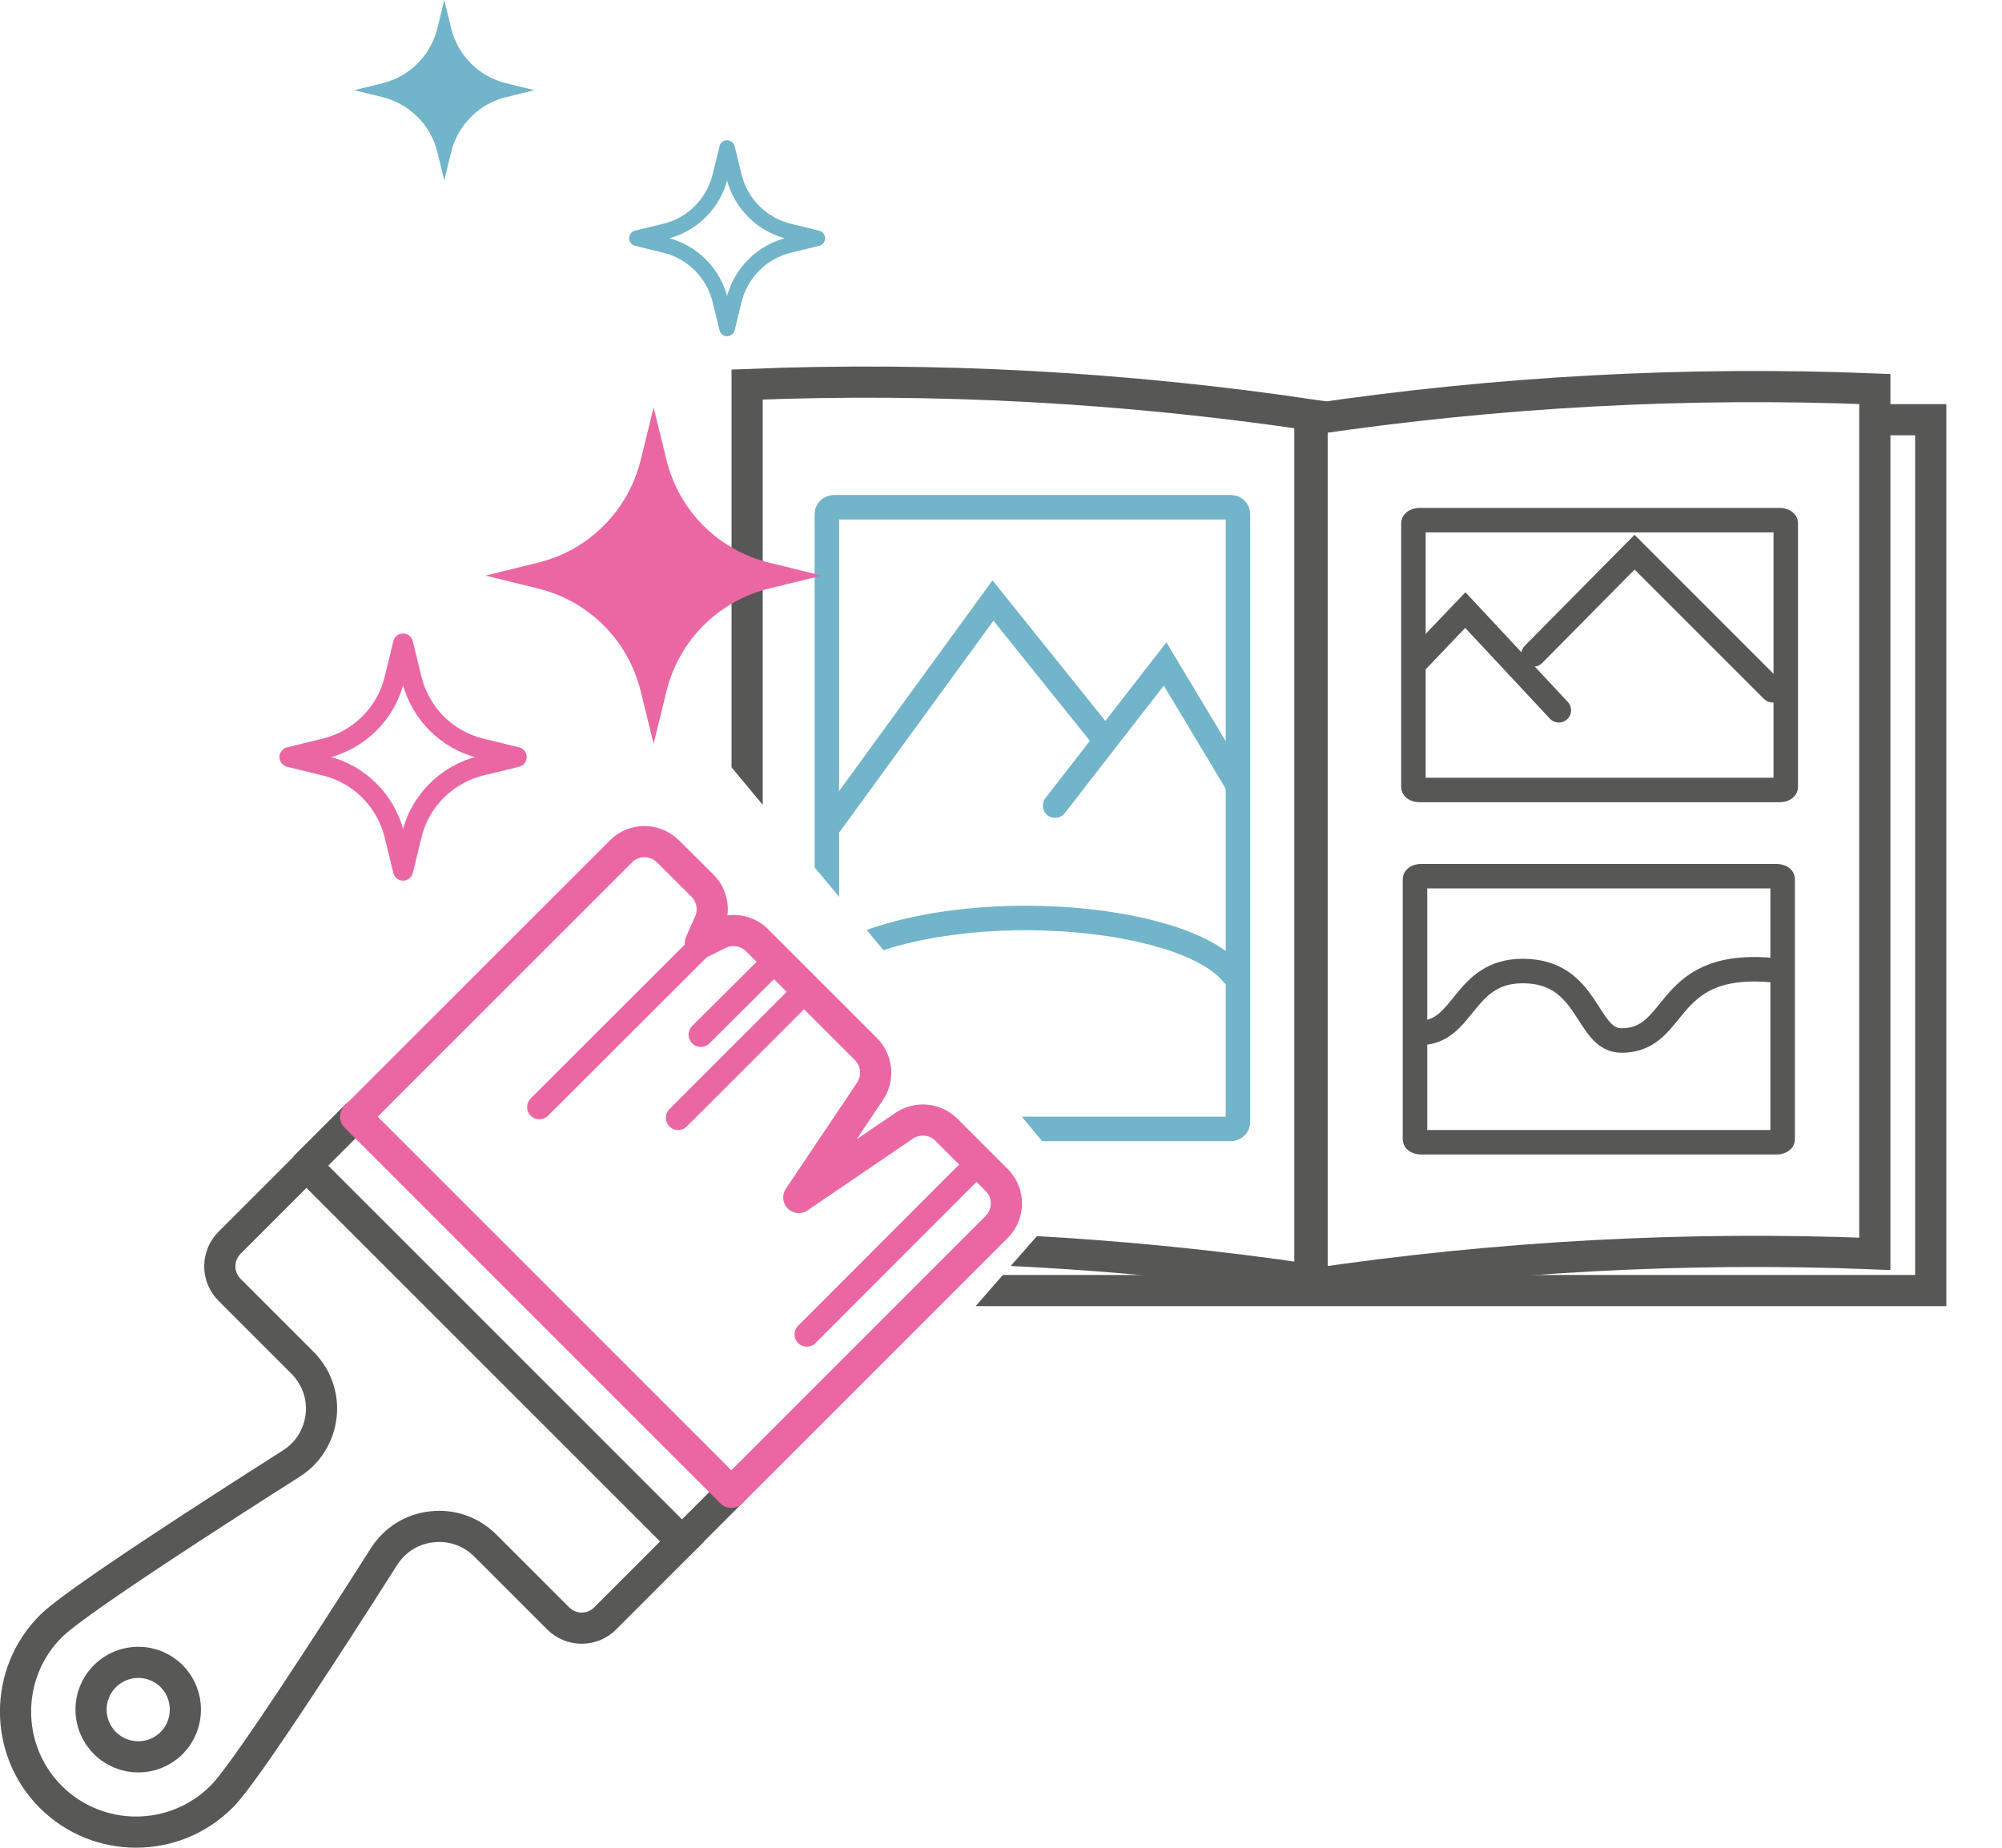 <?xml version="1.0" encoding="utf-8"?>
<!-- Generator: Adobe Illustrator 22.1.0, SVG Export Plug-In . SVG Version: 6.00 Build 0)  -->
<svg version="1.1" id="Calque_2" xmlns="http://www.w3.org/2000/svg" xmlns:xlink="http://www.w3.org/1999/xlink" x="0px" y="0px"
	 viewBox="0 0 899 829.9" style="enable-background:new 0 0 899 829.9;" xml:space="preserve">
<style type="text/css">
	.st0{fill:none;stroke:#EA67A3;stroke-width:9;stroke-linecap:round;stroke-linejoin:round;stroke-miterlimit:10;}
	.st1{fill:#72B4C9;}
	.st2{fill:none;stroke:#72B4C9;stroke-width:7;stroke-linecap:round;stroke-linejoin:round;stroke-miterlimit:10;}
	.st3{clip-path:url(#SVGID_2_);}
	.st4{fill:none;stroke:#575756;stroke-width:11;stroke-linecap:round;stroke-miterlimit:10;}
	.st5{fill:none;stroke:#72B4C9;stroke-width:11;stroke-linecap:round;stroke-miterlimit:10;}
	.st6{fill:none;stroke:#575756;stroke-width:14;stroke-linecap:round;stroke-miterlimit:10;}
	.st7{fill:none;stroke:#B4BBC5;stroke-width:8.865;stroke-miterlimit:10;}
	.st8{clip-path:url(#SVGID_2_);fill:none;stroke:#575756;stroke-width:11;stroke-linecap:round;stroke-miterlimit:10;}
	.st9{fill:none;stroke:#585857;stroke-width:14;stroke-linecap:round;stroke-miterlimit:10;}
	.st10{fill:#EA67A3;}
	.st11{fill:none;stroke:#EA67A3;stroke-width:14;stroke-linecap:round;stroke-linejoin:round;stroke-miterlimit:10;}
	.st12{fill:none;stroke:#EA67A3;stroke-width:11;stroke-linecap:round;stroke-linejoin:round;stroke-miterlimit:10;}
	.st13{fill:none;stroke:#585857;stroke-width:7;stroke-miterlimit:10;}
</style>
<path class="st0" d="M181,289l3.9,16c3.8,15.4,15.8,27.4,31.1,31.1l16,3.9l-16,3.9c-15.4,3.8-27.4,15.8-31.1,31.1l-3.9,16l-3.9-16
	c-3.8-15.4-15.8-27.4-31.1-31.1l-16-3.9l16-3.9c15.4-3.8,27.4-15.8,31.1-31.1L181,289z"/>
<path class="st1" d="M199.5,0l3.1,12.7c3,12.2,12.5,21.7,24.7,24.7l12.7,3.1l-12.7,3.1c-12.2,3-21.7,12.5-24.7,24.7L199.5,81
	l-3.1-12.7c-3-12.2-12.5-21.7-24.7-24.7L159,40.5l12.7-3.1c12.2-3,21.7-12.5,24.7-24.7L199.5,0z"/>
<path class="st2" d="M326.5,66.5l3.1,12.7c3,12.2,12.5,21.7,24.7,24.7L367,107l-12.7,3.1c-12.2,3-21.7,12.5-24.7,24.7l-3.1,12.7
	l-3.1-12.7c-3-12.2-12.5-21.7-24.7-24.7L286,107l12.7-3.1c12.2-3,21.7-12.5,24.7-24.7L326.5,66.5z"/>
<g>
	<defs>
		<polygon id="SVGID_1_" points="323,338 323,143 899,143 899,605 422,605 485,533 		"/>
	</defs>
	<clipPath id="SVGID_2_">
		<use xlink:href="#SVGID_1_"  style="overflow:visible;"/>
	</clipPath>
	<g class="st3">
		<g>
			<g>
				<g>
					<path class="st4" d="M801.9,353.4c0,0.8-1.3,1.4-2.9,1.4H637.6c-1.6,0-2.9-0.6-2.9-1.4V235c0-0.7,1.3-1.4,2.9-1.4H799
						c1.6,0,2.9,0.6,2.9,1.4V353.4z"/>
					<polyline class="st4" points="688.6,293.9 734,248 796,310 					"/>
				</g>
				<g>
					<path class="st4" d="M800.5,511.7c0,0.7-1.3,1.3-2.9,1.3H638.3c-1.6,0-2.9-0.6-2.9-1.3V394.8c0-0.7,1.3-1.3,2.9-1.3h159.3
						c1.6,0,2.9,0.6,2.9,1.3V511.7z"/>
					<path class="st4" d="M637.5,463.9c20.2,0,19.3-27.8,46.3-27.8c30.2,0,28.1,31.2,44.3,31.2c27,0,17.7-37.9,71.6-31.2"/>
				</g>
				<g>
					<path class="st5" d="M371.2,491.8v12.1c0,1.7,1.4,3.1,3.2,3.1h178.3c1.8,0,3.2-1.4,3.2-3.1v-273c0-1.7-1.4-3.1-3.2-3.1H374.5
						c-1.8,0-3.2,1.4-3.2,3.1V491.8z"/>
					<polyline class="st5" points="555.3,351.7 523.2,298.2 473.8,361.8 					"/>
					<polyline class="st5" points="493.4,328.9 445.9,269.7 373.1,369.7 					"/>
				</g>
				<path class="st5" d="M374.3,430.3c52.1-29,157.3-20.4,179.3,7.2"/>
				<g>
					<polyline class="st6" points="309.4,189.5 309.4,579.6 867,579.6 867,188.5 843.4,188.5 					"/>
					<g>
						<path class="st6" d="M588.2,576.8c0-129.5,0-258.9,0-388.4c84.4-12.5,169.3-17.1,253.7-13.7c0,129.5,0,258.9,0,388.4
							C757.5,559.7,672.6,564.3,588.2,576.8z"/>
					</g>
					<g>
						<path class="st7" d="M334.5,405.8"/>
					</g>
					<line class="st7" x1="588.2" y1="576.8" x2="588.2" y2="199.4"/>
				</g>
				<g>
					<g>
						<path class="st6" d="M589.2,574.8c0-129.5,0-258.9,0-388.4c-84.4-12.5-169.3-17.1-253.7-13.7c0,129.5,0,258.9,0,388.4
							C419.9,557.7,504.8,562.3,589.2,574.8z"/>
					</g>
					<g>
						<path class="st7" d="M842.9,403.8"/>
					</g>
				</g>
			</g>
		</g>
	</g>
	<polyline class="st8" points="700,319 658,274 637,296 	"/>
</g>
<line class="st9" x1="328.5" y1="670" x2="306" y2="692.5"/>
<path class="st10" d="M293.5,183l5.8,23.6c5.6,22.8,23.3,40.5,46.1,46.1l23.6,5.8l-23.6,5.8c-22.8,5.6-40.5,23.3-46.1,46.1
	l-5.8,23.6l-5.8-23.6c-5.6-22.8-23.3-40.5-46.1-46.1l-23.6-5.8l23.6-5.8c22.8-5.6,40.5-23.3,46.1-46.1L293.5,183z"/>
<path id="XMLID_1199_" class="st9" d="M137.6,523.6l-34.5,34.5c-2.8,2.8-4.4,6.6-4.4,10.6c0,4,1.6,7.8,4.4,10.6l32.7,32.7
	c6.3,6.3,9.4,15,8.4,23.8c-1,8.9-5.8,16.7-13.4,21.5c-96.1,61.2-105,70.2-108,73.1c-21.1,21.1-21.1,55.5,0,76.6
	c21.1,21.1,55.5,21.1,76.6,0c2.9-2.9,11.9-11.9,73.1-108c4.8-7.5,12.6-12.4,21.5-13.3c8.9-1,17.6,2.1,23.9,8.4l32.7,32.7
	c5.9,5.9,15.4,5.9,21.2,0l34.5-34.5L137.6,523.6z M77.1,782.8c-8.3,8.3-21.7,8.3-30,0c-8.3-8.3-8.3-21.7,0-30c8.3-8.3,21.7-8.3,30,0
	C85.3,761.1,85.3,774.5,77.1,782.8z"/>
<line class="st9" x1="160" y1="501" x2="137.5" y2="523.5"/>
<path id="XMLID_503_" class="st11" d="M447.5,551.1c5.9-5.9,5.9-15.4,0-21.2L425,507.4c-5.1-5.1-13.1-5.8-19-1.8l-47.3,32.2l32-47.7
	c4-6,3.2-13.9-1.9-19l-48.8-48.8c-4.5-4.5-11.4-5.7-17.1-2.9l-8.4,4.1l4-9c2.6-5.7,1.3-12.4-3.1-16.8L300,382.4
	c-5.9-5.9-15.4-5.9-21.2,0L159.7,501.5l168.7,168.7L447.5,551.1z"/>
<line class="st12" x1="345.5" y1="434" x2="314.7" y2="464.7"/>
<line class="st12" x1="317.5" y1="422" x2="242.2" y2="497.2"/>
<line class="st12" x1="358.5" y1="448" x2="304.5" y2="502"/>
<line class="st12" x1="437.5" y1="524" x2="362.3" y2="599.3"/>
<path class="st13" d="M666.5,568.5"/>
<path class="st13" d="M705.9,510.8"/>
</svg>
